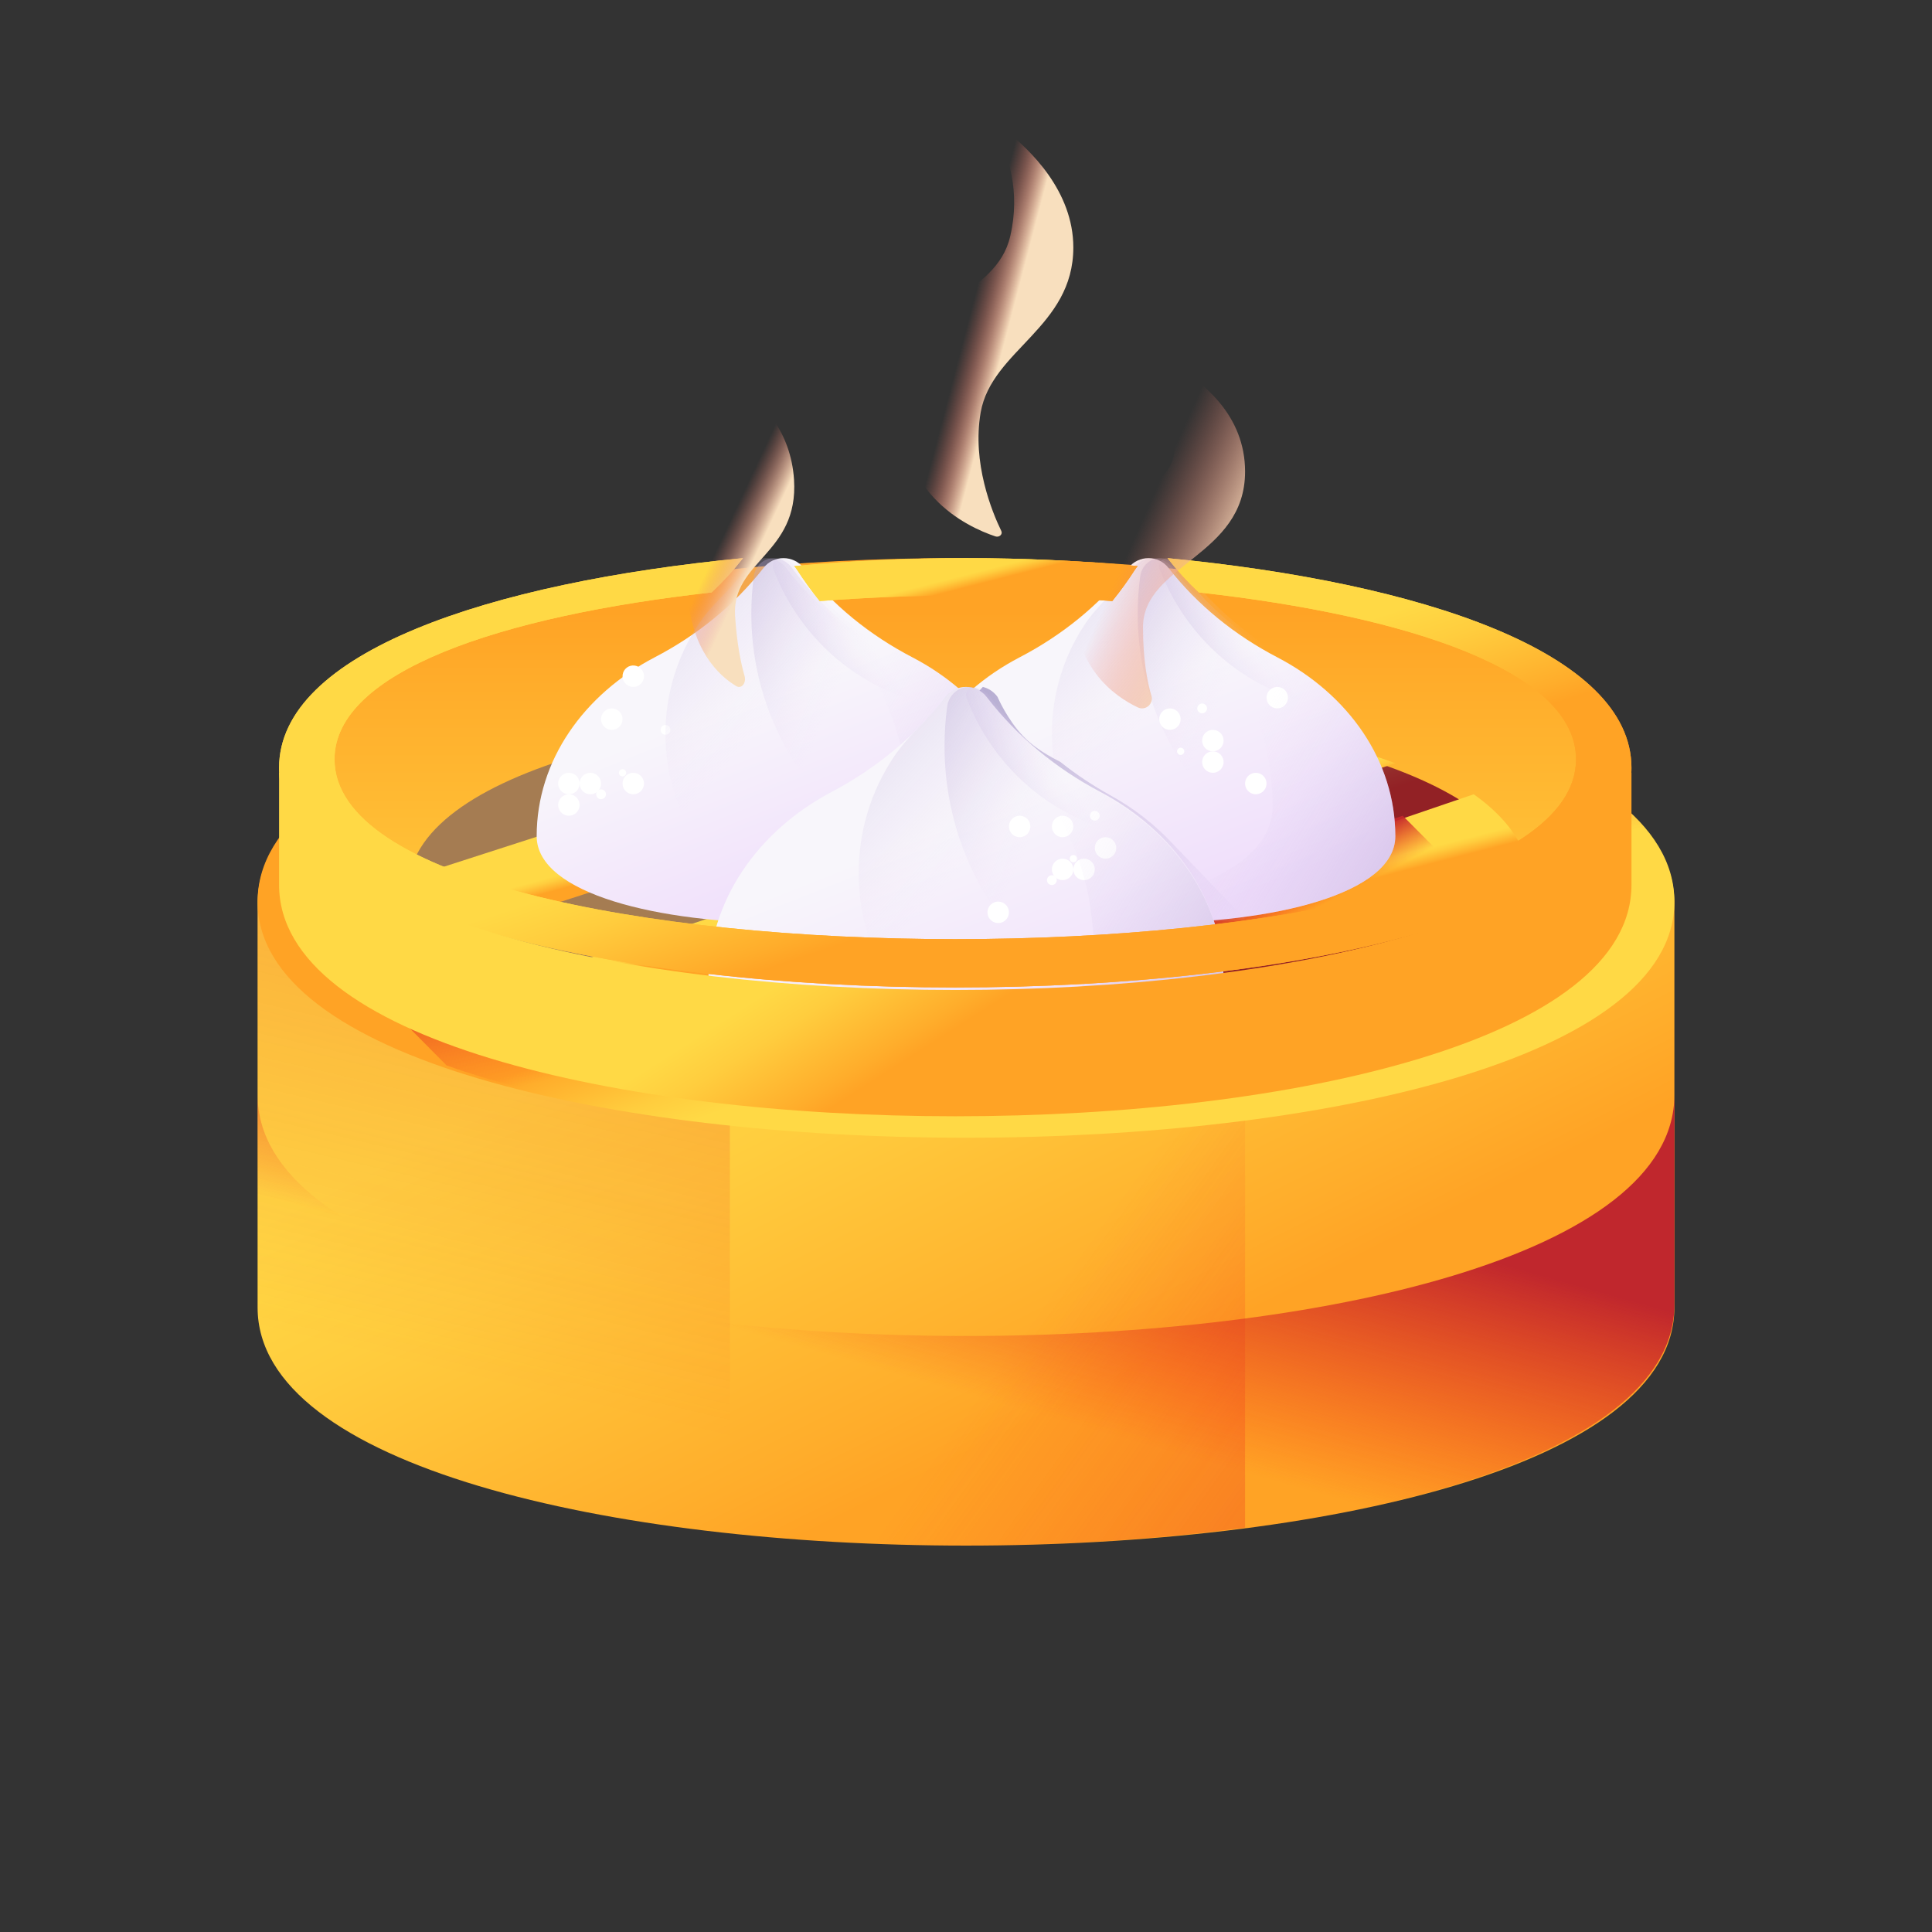 <?xml version="1.0" encoding="UTF-8"?>
<svg width="150px" height="150px" viewBox="0 0 150 150" version="1.1" xmlns="http://www.w3.org/2000/svg" xmlns:xlink="http://www.w3.org/1999/xlink">
    <rect x="0" y="0" width="150" height="150" fill="#333333" stroke="none"/>
    <!-- Generator: Sketch 64 (93537) - https://sketch.com -->
    <title>chinese</title>
    <desc>Created with Sketch.</desc>
    <defs>
        <linearGradient x1="39.287%" y1="34.31%" x2="65.757%" y2="73.076%" id="linearGradient-1">
            <stop stop-color="#FFD945" offset="0%"></stop>
            <stop stop-color="#FFCD3E" offset="30.43%"></stop>
            <stop stop-color="#FFAD2B" offset="85.58%"></stop>
            <stop stop-color="#FFA325" offset="100%"></stop>
        </linearGradient>
        <linearGradient x1="47.618%" y1="80.804%" x2="76.717%" y2="-142.862%" id="linearGradient-2">
            <stop stop-color="#F82814" stop-opacity="0" offset="0%"></stop>
            <stop stop-color="#C0272D" offset="100%"></stop>
        </linearGradient>
        <linearGradient x1="83.105%" y1="65.532%" x2="171.623%" y2="126.718%" id="linearGradient-3">
            <stop stop-color="#F82814" stop-opacity="0" offset="0%"></stop>
            <stop stop-color="#C0272D" offset="100%"></stop>
        </linearGradient>
        <linearGradient x1="45.763%" y1="53.13%" x2="70.991%" y2="19.204%" id="linearGradient-4">
            <stop stop-color="#F82814" stop-opacity="0" offset="0%"></stop>
            <stop stop-color="#C0272D" offset="100%"></stop>
        </linearGradient>
        <linearGradient x1="59.328%" y1="61.613%" x2="50.701%" y2="50.873%" id="linearGradient-5">
            <stop stop-color="#FFD945" offset="0%"></stop>
            <stop stop-color="#FFCD3E" offset="30.43%"></stop>
            <stop stop-color="#FFAD2B" offset="85.58%"></stop>
            <stop stop-color="#FFA325" offset="100%"></stop>
        </linearGradient>
        <linearGradient x1="55.132%" y1="59.131%" x2="41.879%" y2="34.685%" id="linearGradient-6">
            <stop stop-color="#F82814" stop-opacity="0" offset="0%"></stop>
            <stop stop-color="#C0272D" offset="100%"></stop>
        </linearGradient>
        <linearGradient x1="50%" y1="124.763%" x2="50%" y2="22.846%" id="linearGradient-7">
            <stop stop-color="#FFD945" offset="0%"></stop>
            <stop stop-color="#FFCD3E" offset="30.43%"></stop>
            <stop stop-color="#FFAD2B" offset="85.58%"></stop>
            <stop stop-color="#FFA325" offset="100%"></stop>
        </linearGradient>
        <linearGradient x1="46.223%" y1="45.42%" x2="55.08%" y2="56.16%" id="linearGradient-8">
            <stop stop-color="#A57C52" offset="0%"></stop>
            <stop stop-color="#A26C4A" offset="13.39%"></stop>
            <stop stop-color="#994336" offset="51.55%"></stop>
            <stop stop-color="#942A2A" offset="81.74%"></stop>
            <stop stop-color="#922125" offset="100%"></stop>
        </linearGradient>
        <linearGradient x1="48.509%" y1="47.428%" x2="51.561%" y2="51.052%" id="linearGradient-9">
            <stop stop-color="#FFD945" offset="0%"></stop>
            <stop stop-color="#FFCD3E" offset="30.43%"></stop>
            <stop stop-color="#FFAD2B" offset="85.58%"></stop>
            <stop stop-color="#FFA325" offset="100%"></stop>
        </linearGradient>
        <linearGradient x1="48.863%" y1="48.432%" x2="51.574%" y2="51.862%" id="linearGradient-10">
            <stop stop-color="#FFD945" offset="0%"></stop>
            <stop stop-color="#FFCD3E" offset="30.43%"></stop>
            <stop stop-color="#FFAD2B" offset="85.58%"></stop>
            <stop stop-color="#FFA325" offset="100%"></stop>
        </linearGradient>
        <linearGradient x1="48.654%" y1="49.082%" x2="51.52%" y2="52.887%" id="linearGradient-11">
            <stop stop-color="#FFD945" offset="0%"></stop>
            <stop stop-color="#FFCD3E" offset="30.43%"></stop>
            <stop stop-color="#FFAD2B" offset="85.58%"></stop>
            <stop stop-color="#FFA325" offset="100%"></stop>
        </linearGradient>
        <linearGradient x1="54.18%" y1="58.163%" x2="39.892%" y2="44.503%" id="linearGradient-12">
            <stop stop-color="#F82814" stop-opacity="0" offset="0%"></stop>
            <stop stop-color="#C0272D" offset="100%"></stop>
        </linearGradient>
        <linearGradient x1="49.662%" y1="49.573%" x2="52.424%" y2="53.063%" id="linearGradient-13">
            <stop stop-color="#FFD945" offset="0%"></stop>
            <stop stop-color="#FFCD3E" offset="30.43%"></stop>
            <stop stop-color="#FFAD2B" offset="85.58%"></stop>
            <stop stop-color="#FFA325" offset="100%"></stop>
        </linearGradient>
        <linearGradient x1="37.882%" y1="37.993%" x2="63.22%" y2="89.116%" id="linearGradient-14">
            <stop stop-color="#F8F6FB" offset="0%"></stop>
            <stop stop-color="#EFDCFB" offset="100%"></stop>
        </linearGradient>
        <linearGradient x1="30.867%" y1="44.147%" x2="-77.103%" y2="-60.901%" id="linearGradient-15">
            <stop stop-color="#EFDCFB" stop-opacity="0" offset="0%"></stop>
            <stop stop-color="#E9D6F7" stop-opacity="0.029" offset="2.87%"></stop>
            <stop stop-color="#C5B5DE" stop-opacity="0.22" offset="22.03%"></stop>
            <stop stop-color="#AA9BCB" stop-opacity="0.414" offset="41.38%"></stop>
            <stop stop-color="#9688BD" stop-opacity="0.608" offset="60.78%"></stop>
            <stop stop-color="#8A7DB5" stop-opacity="0.803" offset="80.28%"></stop>
            <stop stop-color="#8679B2" offset="100%"></stop>
        </linearGradient>
        <linearGradient x1="32.826%" y1="42.511%" x2="-89.135%" y2="-24.038%" id="linearGradient-16">
            <stop stop-color="#EFDCFB" stop-opacity="0" offset="0%"></stop>
            <stop stop-color="#E9D6F7" stop-opacity="0.029" offset="2.87%"></stop>
            <stop stop-color="#C5B5DE" stop-opacity="0.22" offset="22.03%"></stop>
            <stop stop-color="#AA9BCB" stop-opacity="0.414" offset="41.38%"></stop>
            <stop stop-color="#9688BD" stop-opacity="0.608" offset="60.78%"></stop>
            <stop stop-color="#8A7DB5" stop-opacity="0.803" offset="80.28%"></stop>
            <stop stop-color="#8679B2" offset="100%"></stop>
        </linearGradient>
        <linearGradient x1="48.883%" y1="51.332%" x2="-55.228%" y2="106.968%" id="linearGradient-17">
            <stop stop-color="#EFDCFB" stop-opacity="0" offset="0%"></stop>
            <stop stop-color="#E9D6F7" stop-opacity="0.029" offset="2.87%"></stop>
            <stop stop-color="#C5B5DE" stop-opacity="0.22" offset="22.03%"></stop>
            <stop stop-color="#AA9BCB" stop-opacity="0.414" offset="41.38%"></stop>
            <stop stop-color="#9688BD" stop-opacity="0.608" offset="60.78%"></stop>
            <stop stop-color="#8A7DB5" stop-opacity="0.803" offset="80.28%"></stop>
            <stop stop-color="#8679B2" offset="100%"></stop>
        </linearGradient>
        <linearGradient x1="37.321%" y1="61.898%" x2="164.213%" y2="144.581%" id="linearGradient-18">
            <stop stop-color="#EFDCFB" stop-opacity="0" offset="0%"></stop>
            <stop stop-color="#E9D6F7" stop-opacity="0.029" offset="2.87%"></stop>
            <stop stop-color="#C5B5DE" stop-opacity="0.22" offset="22.03%"></stop>
            <stop stop-color="#AA9BCB" stop-opacity="0.414" offset="41.38%"></stop>
            <stop stop-color="#9688BD" stop-opacity="0.608" offset="60.78%"></stop>
            <stop stop-color="#8A7DB5" stop-opacity="0.803" offset="80.28%"></stop>
            <stop stop-color="#8679B2" offset="100%"></stop>
        </linearGradient>
        <linearGradient x1="37.883%" y1="37.993%" x2="63.221%" y2="89.116%" id="linearGradient-19">
            <stop stop-color="#F8F6FB" offset="0%"></stop>
            <stop stop-color="#EFDCFB" offset="100%"></stop>
        </linearGradient>
        <linearGradient x1="29.52%" y1="42.837%" x2="-78.45%" y2="-62.211%" id="linearGradient-20">
            <stop stop-color="#EFDCFB" stop-opacity="0" offset="0%"></stop>
            <stop stop-color="#E9D6F7" stop-opacity="0.029" offset="2.87%"></stop>
            <stop stop-color="#C5B5DE" stop-opacity="0.22" offset="22.03%"></stop>
            <stop stop-color="#AA9BCB" stop-opacity="0.414" offset="41.38%"></stop>
            <stop stop-color="#9688BD" stop-opacity="0.608" offset="60.78%"></stop>
            <stop stop-color="#8A7DB5" stop-opacity="0.803" offset="80.28%"></stop>
            <stop stop-color="#8679B2" offset="100%"></stop>
        </linearGradient>
        <linearGradient x1="33.062%" y1="42.64%" x2="-88.898%" y2="-23.908%" id="linearGradient-21">
            <stop stop-color="#EFDCFB" stop-opacity="0" offset="0%"></stop>
            <stop stop-color="#E9D6F7" stop-opacity="0.029" offset="2.87%"></stop>
            <stop stop-color="#C5B5DE" stop-opacity="0.22" offset="22.03%"></stop>
            <stop stop-color="#AA9BCB" stop-opacity="0.414" offset="41.38%"></stop>
            <stop stop-color="#9688BD" stop-opacity="0.608" offset="60.78%"></stop>
            <stop stop-color="#8A7DB5" stop-opacity="0.803" offset="80.28%"></stop>
            <stop stop-color="#8679B2" offset="100%"></stop>
        </linearGradient>
        <linearGradient x1="50.302%" y1="50.574%" x2="-53.809%" y2="106.209%" id="linearGradient-22">
            <stop stop-color="#EFDCFB" stop-opacity="0" offset="0%"></stop>
            <stop stop-color="#E9D6F7" stop-opacity="0.029" offset="2.87%"></stop>
            <stop stop-color="#C5B5DE" stop-opacity="0.22" offset="22.03%"></stop>
            <stop stop-color="#AA9BCB" stop-opacity="0.414" offset="41.38%"></stop>
            <stop stop-color="#9688BD" stop-opacity="0.608" offset="60.78%"></stop>
            <stop stop-color="#8A7DB5" stop-opacity="0.803" offset="80.28%"></stop>
            <stop stop-color="#8679B2" offset="100%"></stop>
        </linearGradient>
        <linearGradient x1="45.469%" y1="67.207%" x2="172.361%" y2="149.89%" id="linearGradient-23">
            <stop stop-color="#EFDCFB" stop-opacity="0" offset="0%"></stop>
            <stop stop-color="#E9D6F7" stop-opacity="0.029" offset="2.87%"></stop>
            <stop stop-color="#C5B5DE" stop-opacity="0.22" offset="22.03%"></stop>
            <stop stop-color="#AA9BCB" stop-opacity="0.414" offset="41.38%"></stop>
            <stop stop-color="#9688BD" stop-opacity="0.608" offset="60.78%"></stop>
            <stop stop-color="#8A7DB5" stop-opacity="0.803" offset="80.28%"></stop>
            <stop stop-color="#8679B2" offset="100%"></stop>
        </linearGradient>
        <linearGradient x1="111.597%" y1="103.382%" x2="-60.992%" y2="-0.492%" id="linearGradient-24">
            <stop stop-color="#EFDCFB" stop-opacity="0" offset="0%"></stop>
            <stop stop-color="#E9D6F7" stop-opacity="0.029" offset="2.87%"></stop>
            <stop stop-color="#C5B5DE" stop-opacity="0.22" offset="22.03%"></stop>
            <stop stop-color="#AA9BCB" stop-opacity="0.414" offset="41.38%"></stop>
            <stop stop-color="#9688BD" stop-opacity="0.608" offset="60.78%"></stop>
            <stop stop-color="#8A7DB5" stop-opacity="0.803" offset="80.28%"></stop>
            <stop stop-color="#8679B2" offset="100%"></stop>
        </linearGradient>
        <linearGradient x1="37.883%" y1="37.638%" x2="63.221%" y2="90.275%" id="linearGradient-25">
            <stop stop-color="#F8F6FB" offset="0%"></stop>
            <stop stop-color="#EFDCFB" offset="100%"></stop>
        </linearGradient>
        <linearGradient x1="31.198%" y1="44.594%" x2="-77.523%" y2="-60.452%" id="linearGradient-26">
            <stop stop-color="#EFDCFB" stop-opacity="0" offset="0%"></stop>
            <stop stop-color="#E9D6F7" stop-opacity="0.029" offset="2.87%"></stop>
            <stop stop-color="#C5B5DE" stop-opacity="0.22" offset="22.03%"></stop>
            <stop stop-color="#AA9BCB" stop-opacity="0.414" offset="41.38%"></stop>
            <stop stop-color="#9688BD" stop-opacity="0.608" offset="60.78%"></stop>
            <stop stop-color="#8A7DB5" stop-opacity="0.803" offset="80.28%"></stop>
            <stop stop-color="#8679B2" offset="100%"></stop>
        </linearGradient>
        <linearGradient x1="32.176%" y1="42.454%" x2="-93.624%" y2="-24.094%" id="linearGradient-27">
            <stop stop-color="#EFDCFB" stop-opacity="0" offset="0%"></stop>
            <stop stop-color="#E9D6F7" stop-opacity="0.029" offset="2.87%"></stop>
            <stop stop-color="#C5B5DE" stop-opacity="0.22" offset="22.03%"></stop>
            <stop stop-color="#AA9BCB" stop-opacity="0.414" offset="41.38%"></stop>
            <stop stop-color="#9688BD" stop-opacity="0.608" offset="60.78%"></stop>
            <stop stop-color="#8A7DB5" stop-opacity="0.803" offset="80.28%"></stop>
            <stop stop-color="#8679B2" offset="100%"></stop>
        </linearGradient>
        <linearGradient x1="48.18%" y1="51.704%" x2="-55.932%" y2="107.338%" id="linearGradient-28">
            <stop stop-color="#EFDCFB" stop-opacity="0" offset="0%"></stop>
            <stop stop-color="#E9D6F7" stop-opacity="0.029" offset="2.87%"></stop>
            <stop stop-color="#C5B5DE" stop-opacity="0.22" offset="22.03%"></stop>
            <stop stop-color="#AA9BCB" stop-opacity="0.414" offset="41.38%"></stop>
            <stop stop-color="#9688BD" stop-opacity="0.608" offset="60.78%"></stop>
            <stop stop-color="#8A7DB5" stop-opacity="0.803" offset="80.28%"></stop>
            <stop stop-color="#8679B2" offset="100%"></stop>
        </linearGradient>
        <linearGradient x1="37.243%" y1="61.845%" x2="164.136%" y2="144.527%" id="linearGradient-29">
            <stop stop-color="#EFDCFB" stop-opacity="0" offset="0%"></stop>
            <stop stop-color="#E9D6F7" stop-opacity="0.029" offset="2.87%"></stop>
            <stop stop-color="#C5B5DE" stop-opacity="0.22" offset="22.03%"></stop>
            <stop stop-color="#AA9BCB" stop-opacity="0.414" offset="41.38%"></stop>
            <stop stop-color="#9688BD" stop-opacity="0.608" offset="60.78%"></stop>
            <stop stop-color="#8A7DB5" stop-opacity="0.803" offset="80.28%"></stop>
            <stop stop-color="#8679B2" offset="100%"></stop>
        </linearGradient>
        <linearGradient x1="46.952%" y1="47.923%" x2="58.442%" y2="53.901%" id="linearGradient-30">
            <stop stop-color="#FFD945" offset="0%"></stop>
            <stop stop-color="#FFCD3E" offset="30.43%"></stop>
            <stop stop-color="#FFAD2B" offset="85.58%"></stop>
            <stop stop-color="#FFA325" offset="100%"></stop>
        </linearGradient>
        <linearGradient x1="45.032%" y1="44.484%" x2="59.669%" y2="60.394%" id="linearGradient-31">
            <stop stop-color="#FFD945" offset="0%"></stop>
            <stop stop-color="#FFCD3E" offset="30.43%"></stop>
            <stop stop-color="#FFAD2B" offset="85.58%"></stop>
            <stop stop-color="#FFA325" offset="100%"></stop>
        </linearGradient>
        <linearGradient x1="40.37%" y1="43.424%" x2="54.979%" y2="50.469%" id="linearGradient-32">
            <stop stop-color="#FFD945" offset="0%"></stop>
            <stop stop-color="#FFCD3E" offset="30.43%"></stop>
            <stop stop-color="#FFAD2B" offset="85.58%"></stop>
            <stop stop-color="#FFA325" offset="100%"></stop>
        </linearGradient>
        <linearGradient x1="42.062%" y1="43.2%" x2="78.028%" y2="75.856%" id="linearGradient-33">
            <stop stop-color="#E87264" stop-opacity="0" offset="0%"></stop>
            <stop stop-color="#F8DFBE" offset="100%"></stop>
        </linearGradient>
        <linearGradient x1="43.357%" y1="45.333%" x2="60.479%" y2="55.495%" id="linearGradient-34">
            <stop stop-color="#E87264" stop-opacity="0" offset="0%"></stop>
            <stop stop-color="#E97869" stop-opacity="0.158" offset="15.75%"></stop>
            <stop stop-color="#EC8B78" stop-opacity="0.378" offset="37.78%"></stop>
            <stop stop-color="#F0A991" stop-opacity="0.635" offset="63.53%"></stop>
            <stop stop-color="#F6D2B3" stop-opacity="0.919" offset="91.88%"></stop>
            <stop stop-color="#F8DFBE" offset="100%"></stop>
        </linearGradient>
        <linearGradient x1="43.88%" y1="42.809%" x2="58.259%" y2="60.361%" id="linearGradient-35">
            <stop stop-color="#E87264" stop-opacity="0" offset="0%"></stop>
            <stop stop-color="#F8DFBE" offset="100%"></stop>
        </linearGradient>
    </defs>
    <g id="chinese" stroke="none" stroke-width="1" fill="none" fill-rule="evenodd">
        <g transform="translate(20, 10)" fill-rule="nonzero" id="Path">
            <path d="M0,91.513 C0,116.162 110,116.162 110,91.513 C110,91.409 110,60.258 110,60.154 C110,35.504 0,35.504 0,60.154 L0,91.513 Z" fill="url(#linearGradient-1)"></path>
            <path d="M36.667,43.333 C16.51,45.459 0,51.333 0,60.955 L0,92.378 C0,102.001 16.51,107.874 36.667,110 L36.667,43.333 Z" fill="url(#linearGradient-2)"></path>
            <path d="M76.667,43.065 C44.444,38.743 0,44.439 0,60.154 L0,91.513 C0,107.228 44.444,112.924 76.667,108.602 L76.667,43.065 Z" fill="url(#linearGradient-3)"></path>
            <path d="M0,75 L0,91.275 C0,116.242 110,116.242 110,91.275 C110,91.221 110,83.044 110,75 C110,99.967 0,99.967 0,75 Z" fill="url(#linearGradient-4)"></path>
            <path d="M110,60 C110,84.444 0,84.444 0,60 C0,35.556 110,35.556 110,60 Z" fill="url(#linearGradient-5)"></path>
            <path d="M110,60 C110,78.985 44.1,83.226 14.67,72.718 L6.636,64.612 C4.52,62.658 3.333,60.439 3.333,57.956 L3.333,53.914 C3.792,53.406 4.308,52.916 4.88,52.44 C4.946,52.386 5.015,52.33 5.083,52.276 C5.163,52.211 5.242,52.146 5.323,52.086 C23.352,37.999 89.487,38.196 106.161,52.678 C108.617,54.809 110,57.251 110,60 Z" fill="url(#linearGradient-6)"></path>
            <path d="M103.333,48.333 C103.333,68.333 5,68.333 5,48.333 C5,28.333 103.333,28.333 103.333,48.333 Z" fill="url(#linearGradient-7)"></path>
            <path d="M98.333,59.167 C98.333,78.056 11.667,78.056 11.667,59.167 C11.667,40.278 98.333,40.278 98.333,59.167 Z" fill="url(#linearGradient-8)"></path>
            <path d="M68.333,45.556 L13.254,63.333 C12.226,62.067 11.667,60.679 11.667,59.169 C11.667,58.827 11.695,58.494 11.751,58.166 L52.449,45.031 C57.791,44.923 63.191,45.098 68.333,45.556 Z" fill="url(#linearGradient-9)"></path>
            <path d="M88.333,49.258 L26.207,70 C23.171,69.123 20.499,68.076 18.333,66.865 L78.826,46.667 C82.336,47.357 85.556,48.221 88.333,49.258 Z" fill="url(#linearGradient-10)"></path>
            <path d="M98.333,56.263 L48.334,73.333 C43.708,73.103 39.192,72.645 35,71.954 L94.419,51.667 C96.33,53.023 97.683,54.557 98.333,56.263 Z" fill="url(#linearGradient-11)"></path>
            <polygon fill="url(#linearGradient-12)" points="66.667 66.667 93.333 57.776 88.909 53.333 66.667 60.749"></polygon>
            <path d="M98.333,61.667 C95.019,68.456 80.028,72.344 63.333,73.333 L98.333,61.667 Z" fill="url(#linearGradient-13)"></path>
            <path d="M42.379,34.082 C41.6,33.084 40.066,33.084 39.288,34.082 C37.026,36.981 34.121,39.321 30.833,41.033 C25.335,43.895 21.667,49.045 21.667,54.923 C21.667,63.914 60,63.914 60,54.923 C60,49.045 56.332,43.895 50.834,41.033 C47.545,39.321 44.64,36.981 42.379,34.082 Z" fill="url(#linearGradient-14)"></path>
            <path d="M28.342,50.715 C28.277,51.171 28.593,51.593 29.049,51.658 C29.504,51.723 29.926,51.407 29.991,50.951 C30.057,50.496 29.74,50.074 29.285,50.009 C28.829,49.943 28.407,50.26 28.342,50.715 Z" fill="#FFFFFF"></path>
            <path d="M29.049,43.325 C29.504,43.39 29.926,43.074 29.991,42.618 C30.057,42.163 29.74,41.74 29.285,41.675 C28.829,41.61 28.407,41.926 28.342,42.382 C28.277,42.837 28.593,43.26 29.049,43.325 Z" fill="#FFFFFF"></path>
            <path d="M31.613,47.043 C31.821,47.073 32.013,46.929 32.043,46.721 C32.073,46.513 31.928,46.32 31.721,46.29 C31.513,46.26 31.32,46.405 31.29,46.613 C31.26,46.821 31.405,47.013 31.613,47.043 Z" fill="#FFFFFF"></path>
            <path d="M24.427,51.625 C24.864,51.481 25.102,51.011 24.958,50.573 C24.815,50.136 24.344,49.898 23.907,50.042 C23.47,50.185 23.232,50.656 23.375,51.093 C23.519,51.53 23.99,51.768 24.427,51.625 Z" fill="#FFFFFF"></path>
            <path d="M23.375,52.76 C23.519,53.197 23.99,53.435 24.427,53.292 C24.864,53.148 25.102,52.677 24.958,52.24 C24.815,51.803 24.344,51.565 23.907,51.709 C23.469,51.852 23.232,52.323 23.375,52.76 Z" fill="#FFFFFF"></path>
            <path d="M26.785,52.028 C26.985,51.963 27.094,51.748 27.028,51.548 C26.962,51.348 26.747,51.24 26.548,51.305 C26.348,51.371 26.24,51.586 26.305,51.785 C26.371,51.985 26.586,52.094 26.785,52.028 Z" fill="#FFFFFF"></path>
            <path d="M27.949,46.535 C28.337,46.287 28.45,45.771 28.202,45.384 C27.954,44.997 27.438,44.883 27.051,45.132 C26.663,45.38 26.55,45.895 26.798,46.283 C27.046,46.67 27.562,46.783 27.949,46.535 Z" fill="#FFFFFF"></path>
            <path d="M26.283,51.535 C26.67,51.287 26.783,50.772 26.535,50.384 C26.287,49.997 25.771,49.883 25.384,50.132 C24.997,50.38 24.883,50.895 25.132,51.283 C25.38,51.67 25.895,51.783 26.283,51.535 Z" fill="#FFFFFF"></path>
            <path d="M28.182,49.763 C28.051,49.847 28.013,50.021 28.097,50.152 C28.18,50.282 28.354,50.32 28.485,50.237 C28.616,50.153 28.654,49.979 28.57,49.848 C28.486,49.718 28.313,49.68 28.182,49.763 Z" fill="#FFFFFF"></path>
            <path d="M58.333,54.98 C58.333,59.016 50.788,61.245 42.452,61.667 C36.201,59.709 31.667,53.874 31.667,46.978 C31.667,43.875 32.585,40.988 34.166,38.571 C34.67,37.801 35.273,37.102 35.921,36.449 C36.237,36.131 36.544,35.804 36.842,35.469 C37.241,35.022 37.623,34.56 37.987,34.084 C38.451,33.476 39.189,33.236 39.868,33.369 C40.308,33.451 40.723,33.689 41.025,34.084 C43.245,36.99 46.099,39.337 49.329,41.053 C54.731,43.922 58.333,49.086 58.333,54.98 Z" fill="url(#linearGradient-15)"></path>
            <path d="M49.568,41.134 C46.424,39.399 43.645,37.025 41.484,34.086 C41.191,33.687 40.787,33.447 40.358,33.363 C40.352,33.362 40.346,33.361 40.34,33.359 C39.475,33.194 38.648,33.836 38.526,34.741 C38.399,35.688 38.333,36.654 38.333,37.637 C38.333,48.507 46.371,57.425 56.609,58.333 C57.703,57.452 58.333,56.414 58.333,55.219 C58.334,49.258 54.827,44.036 49.568,41.134 Z" fill="url(#linearGradient-16)"></path>
            <path d="M50.194,41.253 C46.957,39.488 44.097,37.074 41.872,34.084 C41.57,33.678 41.154,33.433 40.713,33.348 C40.707,33.347 40.701,33.346 40.694,33.345 C40.691,33.344 40.688,33.343 40.685,33.343 C40.231,33.26 39.875,33.736 40.042,34.177 C42.385,40.376 48.177,44.81 55,45 C53.651,43.523 52.026,42.252 50.194,41.253 Z" fill="url(#linearGradient-17)"></path>
            <path d="M50.802,41.033 C47.502,39.321 44.587,36.981 42.319,34.082 C41.537,33.084 39.998,33.084 39.217,34.082 C39.182,34.126 39.146,34.168 39.112,34.212 C39.698,34.64 40.297,35.044 40.91,35.423 C46.645,38.965 50.47,45.339 50.47,52.613 C50.47,57.956 41.251,60.734 31.667,60.945 C43.063,62.897 60,60.89 60,54.923 C60,49.045 56.319,43.895 50.802,41.033 Z" fill="url(#linearGradient-18)"></path>
            <path d="M70.713,34.082 C69.934,33.084 68.399,33.084 67.621,34.082 C65.36,36.981 62.455,39.321 59.166,41.033 C53.668,43.895 50,49.045 50,54.923 C50,63.914 88.333,63.914 88.333,54.923 C88.333,49.045 84.665,43.895 79.168,41.033 C75.879,39.321 72.973,36.981 70.713,34.082 Z" fill="url(#linearGradient-19)"></path>
            <path d="M88.333,54.98 C88.333,59.016 80.789,61.245 72.452,61.667 C66.201,59.709 61.667,53.874 61.667,46.978 C61.667,43.875 62.585,40.988 64.166,38.571 C64.669,37.801 65.273,37.102 65.921,36.449 C66.237,36.131 66.544,35.804 66.842,35.469 C67.241,35.022 67.623,34.56 67.987,34.084 C68.451,33.476 69.189,33.236 69.868,33.369 C70.308,33.451 70.723,33.689 71.025,34.084 C73.244,36.99 76.099,39.337 79.33,41.053 C84.731,43.922 88.333,49.086 88.333,54.98 Z" fill="url(#linearGradient-20)"></path>
            <path d="M79.568,41.134 C76.424,39.399 73.645,37.025 71.484,34.086 C71.19,33.687 70.786,33.447 70.358,33.363 C70.352,33.362 70.346,33.361 70.34,33.359 C69.475,33.194 68.648,33.836 68.526,34.741 C68.399,35.688 68.333,36.654 68.333,37.637 C68.333,48.507 76.371,57.425 86.609,58.333 C87.703,57.452 88.333,56.414 88.333,55.219 C88.333,49.258 84.826,44.036 79.568,41.134 Z" fill="url(#linearGradient-21)"></path>
            <path d="M80.194,41.253 C76.957,39.488 74.097,37.074 71.872,34.084 C71.57,33.678 71.154,33.433 70.713,33.348 C70.707,33.347 70.701,33.346 70.694,33.345 C70.691,33.344 70.688,33.343 70.685,33.343 C70.231,33.26 69.875,33.736 70.042,34.177 C72.385,40.376 78.177,44.81 85,45 C83.651,43.523 82.027,42.252 80.194,41.253 Z" fill="url(#linearGradient-22)"></path>
            <path d="M71.658,45.951 C71.723,45.496 71.407,45.074 70.951,45.009 C70.496,44.943 70.074,45.26 70.009,45.715 C69.943,46.171 70.26,46.593 70.715,46.658 C71.171,46.723 71.593,46.407 71.658,45.951 Z" fill="#FFFFFF"></path>
            <path d="M77.24,50.042 C76.803,50.186 76.565,50.656 76.708,51.093 C76.852,51.53 77.323,51.768 77.76,51.625 C78.197,51.481 78.435,51.011 78.291,50.573 C78.148,50.136 77.677,49.898 77.24,50.042 Z" fill="#FFFFFF"></path>
            <path d="M78.907,43.375 C78.47,43.519 78.231,43.989 78.375,44.427 C78.519,44.864 78.99,45.102 79.427,44.958 C79.864,44.815 80.102,44.344 79.958,43.907 C79.815,43.469 79.344,43.232 78.907,43.375 Z" fill="#FFFFFF"></path>
            <path d="M73.215,44.639 C73.015,44.704 72.907,44.919 72.972,45.119 C73.037,45.318 73.252,45.427 73.452,45.361 C73.652,45.296 73.76,45.081 73.695,44.881 C73.629,44.682 73.414,44.573 73.215,44.639 Z" fill="#FFFFFF"></path>
            <path d="M73.717,48.465 C73.33,48.713 73.217,49.229 73.465,49.616 C73.713,50.003 74.228,50.117 74.616,49.868 C75.003,49.62 75.117,49.105 74.868,48.717 C74.62,48.33 74.105,48.217 73.717,48.465 Z" fill="#FFFFFF"></path>
            <path d="M73.717,46.798 C73.33,47.047 73.217,47.562 73.465,47.949 C73.713,48.337 74.229,48.45 74.616,48.202 C75.003,47.954 75.116,47.438 74.869,47.051 C74.621,46.663 74.105,46.55 73.717,46.798 Z" fill="#FFFFFF"></path>
            <path d="M71.818,48.57 C71.949,48.486 71.987,48.313 71.903,48.182 C71.82,48.051 71.646,48.013 71.515,48.097 C71.385,48.18 71.346,48.354 71.43,48.485 C71.514,48.616 71.688,48.654 71.818,48.57 Z" fill="#FFFFFF"></path>
            <path d="M79.136,41.033 C75.836,39.321 72.921,36.981 70.652,34.082 C69.871,33.084 68.331,33.084 67.55,34.082 C67.516,34.126 67.48,34.168 67.445,34.212 C68.031,34.64 68.631,35.044 69.244,35.423 C74.978,38.965 78.804,45.339 78.804,52.613 C78.804,57.956 69.584,60.734 60,60.945 C71.396,62.897 88.333,60.89 88.333,54.923 C88.333,49.045 84.653,43.895 79.136,41.033 Z" fill="url(#linearGradient-23)"></path>
            <path d="M76.667,61.347 L71.099,55.56 C69.713,54.061 68.061,52.768 66.206,51.744 C64.844,50.992 63.547,50.127 62.33,49.159 C62.279,49.102 60.622,48.385 59.469,47.193 C58.208,45.888 57.444,44.1 57.444,44.1 C57.146,43.694 56.74,43.439 56.307,43.333 C53.416,46.342 51.667,50.266 51.667,54.559 C51.667,60.303 65.649,62.565 76.667,61.347 Z" fill="url(#linearGradient-24)"></path>
            <path d="M56.613,44.126 C55.801,43.069 54.2,43.069 53.387,44.126 C51.028,47.196 47.997,49.673 44.565,51.486 C38.828,54.516 35,59.969 35,66.194 C35,75.713 75,75.713 75,66.194 C75,59.969 71.172,54.516 65.435,51.486 C62.004,49.673 58.973,47.195 56.613,44.126 Z" fill="url(#linearGradient-25)"></path>
            <path d="M75,66.253 C75,70.526 66.984,72.886 58.126,73.333 C51.484,71.26 46.667,65.082 46.667,57.781 C46.667,54.495 47.643,51.438 49.322,48.879 C49.857,48.063 50.498,47.324 51.187,46.632 C51.523,46.296 51.849,45.95 52.165,45.594 C52.59,45.121 52.995,44.633 53.382,44.128 C53.875,43.484 54.659,43.231 55.381,43.371 C55.849,43.458 56.289,43.71 56.609,44.128 C58.968,47.205 62.001,49.69 65.433,51.507 C71.173,54.545 75,60.013 75,66.253 Z" fill="url(#linearGradient-26)"></path>
            <path d="M65.504,51.654 C62.098,49.803 59.087,47.271 56.746,44.136 C56.428,43.711 55.99,43.454 55.527,43.365 C55.52,43.364 55.514,43.362 55.507,43.361 C54.57,43.184 53.674,43.87 53.542,44.835 C53.405,45.845 53.333,46.876 53.333,47.924 C53.333,59.518 62.04,69.031 73.132,70 C74.317,69.06 75,67.952 75,66.678 C74.999,60.32 71.201,54.749 65.504,51.654 Z" fill="url(#linearGradient-27)"></path>
            <path d="M65.194,51.252 C61.957,49.487 59.096,47.073 56.872,44.083 C56.57,43.678 56.154,43.433 55.713,43.348 C55.707,43.347 55.7,43.346 55.694,43.345 C55.691,43.344 55.688,43.343 55.685,43.343 C55.231,43.26 54.875,43.736 55.042,44.177 C57.385,50.376 63.177,54.81 70,55 C68.651,53.522 67.026,52.252 65.194,51.252 Z" fill="url(#linearGradient-28)"></path>
            <path d="M63.342,57.382 C63.277,57.838 63.593,58.26 64.049,58.325 C64.504,58.39 64.926,58.074 64.991,57.618 C65.057,57.163 64.74,56.741 64.284,56.675 C63.829,56.61 63.407,56.926 63.342,57.382 Z" fill="#FFFFFF"></path>
            <path d="M65.715,56.658 C66.171,56.723 66.593,56.407 66.658,55.951 C66.723,55.496 66.407,55.074 65.951,55.009 C65.496,54.943 65.074,55.26 65.009,55.715 C64.943,56.171 65.26,56.593 65.715,56.658 Z" fill="#FFFFFF"></path>
            <path d="M64.946,53.71 C65.154,53.74 65.347,53.595 65.377,53.387 C65.406,53.179 65.262,52.987 65.054,52.957 C64.846,52.927 64.653,53.071 64.624,53.279 C64.593,53.488 64.738,53.68 64.946,53.71 Z" fill="#FFFFFF"></path>
            <path d="M59.427,54.958 C59.864,54.815 60.102,54.344 59.958,53.907 C59.815,53.47 59.344,53.232 58.907,53.375 C58.47,53.519 58.232,53.989 58.375,54.427 C58.519,54.864 58.99,55.102 59.427,54.958 Z" fill="#FFFFFF"></path>
            <path d="M57.76,61.625 C58.197,61.481 58.435,61.011 58.291,60.573 C58.148,60.136 57.677,59.898 57.24,60.042 C56.803,60.186 56.565,60.656 56.708,61.093 C56.852,61.531 57.323,61.768 57.76,61.625 Z" fill="#FFFFFF"></path>
            <path d="M61.785,58.695 C61.985,58.629 62.093,58.414 62.028,58.215 C61.963,58.015 61.748,57.906 61.548,57.972 C61.348,58.038 61.24,58.253 61.305,58.452 C61.371,58.652 61.586,58.76 61.785,58.695 Z" fill="#FFFFFF"></path>
            <path d="M62.949,54.869 C63.337,54.62 63.45,54.105 63.202,53.717 C62.953,53.33 62.438,53.217 62.05,53.465 C61.663,53.713 61.55,54.229 61.798,54.616 C62.047,55.004 62.562,55.116 62.949,54.869 Z" fill="#FFFFFF"></path>
            <path d="M62.949,58.202 C63.336,57.953 63.45,57.438 63.202,57.051 C62.953,56.664 62.438,56.55 62.051,56.798 C61.663,57.046 61.55,57.562 61.798,57.949 C62.047,58.337 62.562,58.45 62.949,58.202 Z" fill="#FFFFFF"></path>
            <path d="M63.182,56.43 C63.051,56.514 63.013,56.688 63.097,56.818 C63.18,56.949 63.354,56.987 63.485,56.903 C63.615,56.82 63.654,56.646 63.57,56.515 C63.486,56.385 63.312,56.346 63.182,56.43 Z" fill="#FFFFFF"></path>
            <path d="M65.262,51.486 C61.768,49.673 58.681,47.196 56.279,44.126 C55.452,43.069 53.821,43.069 52.994,44.126 C52.958,44.172 52.92,44.217 52.883,44.264 C53.504,44.717 54.138,45.145 54.788,45.546 C60.859,49.296 64.91,56.045 64.91,63.748 C64.91,69.405 55.148,72.345 45,72.569 C57.067,74.636 75,72.511 75,66.193 C75,59.969 71.103,54.516 65.262,51.486 Z" fill="url(#linearGradient-29)"></path>
            <path d="M41.874,34.22 C42.426,35.077 43.017,35.893 43.643,36.667 C51.082,36.088 58.918,36.088 66.357,36.667 C66.983,35.893 67.574,35.077 68.126,34.22 C68.19,34.121 68.26,34.033 68.333,33.951 C59.626,33.127 50.374,33.127 41.667,33.951 C41.74,34.034 41.81,34.121 41.874,34.22 Z" fill="url(#linearGradient-30)"></path>
            <path d="M70.642,33.333 C71.387,34.283 72.203,35.17 73.078,35.996 C89.45,37.822 102.361,42.141 102.361,48.954 C102.361,67.569 5.973,67.569 5.973,48.954 C5.973,42.141 18.884,37.822 35.255,35.996 C36.13,35.17 36.946,34.283 37.691,33.333 C17.95,35.235 1.667,40.662 1.667,49.615 C1.667,72.351 106.667,72.351 106.667,49.615 C106.667,40.662 90.383,35.235 70.642,33.333 Z" fill="url(#linearGradient-31)"></path>
            <path d="M41.874,34.22 C42.426,35.077 43.017,35.893 43.643,36.667 C51.082,36.088 58.918,36.088 66.357,36.667 C66.983,35.893 67.574,35.077 68.126,34.22 C68.19,34.121 68.26,34.033 68.333,33.951 C59.626,33.127 50.374,33.127 41.667,33.951 C41.74,34.034 41.81,34.121 41.874,34.22 Z" fill="url(#linearGradient-30)"></path>
            <path d="M70.642,33.333 C71.387,34.283 72.203,35.17 73.078,35.996 C89.45,37.822 102.361,42.141 102.361,48.954 C102.361,67.569 5.973,67.569 5.973,48.954 C5.973,42.141 18.884,37.822 35.255,35.996 C36.13,35.17 36.946,34.283 37.691,33.333 C17.95,35.235 1.667,40.662 1.667,49.615 C1.667,72.351 106.667,72.351 106.667,49.615 C106.667,40.662 90.383,35.235 70.642,33.333 Z" fill="url(#linearGradient-31)"></path>
            <path d="M1.744,50 L1.667,50 L1.667,58.694 C1.667,82.658 106.667,82.658 106.667,58.694 L106.667,50 L106.59,50 C103.442,72.481 4.892,72.481 1.744,50 Z" fill="url(#linearGradient-32)"></path>
            <path d="M70.145,19.374 C69.882,18.706 70.606,18.081 71.23,18.436 C73.433,19.69 76.667,22.271 76.667,26.613 C76.667,33.199 68.742,33.82 68.742,38.698 C68.742,41.201 69.073,42.93 69.396,44.02 C69.583,44.651 68.938,45.206 68.345,44.925 C66.37,43.99 63.333,41.709 63.333,36.52 C63.333,28.831 71.192,28.946 71.192,24.742 C71.192,22.547 70.657,20.668 70.145,19.374 Z" fill="url(#linearGradient-33)"></path>
            <path d="M57.43,0.449 C57.267,0.139 57.703,-0.144 57.996,0.081 C59.979,1.61 63.333,4.842 63.333,9.214 C63.333,15.421 56.985,17.179 56.139,22.019 C55.455,25.935 57.023,29.746 57.742,31.227 C57.867,31.484 57.58,31.744 57.282,31.645 C55.095,30.915 49.21,28.209 50.089,20.415 C50.94,12.864 57.308,13.208 58.438,8.323 C59.25,4.815 58.25,2.008 57.43,0.449 Z" fill="url(#linearGradient-34)"></path>
            <path d="M36.911,20.91 C36.699,20.326 37.144,19.779 37.578,20.09 C39.111,21.187 41.403,23.445 41.648,27.245 C42.019,33.007 36.796,33.551 37.071,37.819 C37.213,40.009 37.53,41.522 37.806,42.476 C37.965,43.028 37.569,43.514 37.159,43.268 C35.796,42.45 33.652,40.453 33.359,35.913 C32.925,29.186 38.146,29.286 37.909,25.608 C37.785,23.687 37.324,22.043 36.911,20.91 Z" fill="url(#linearGradient-35)"></path>
        </g>
    </g>
</svg>
